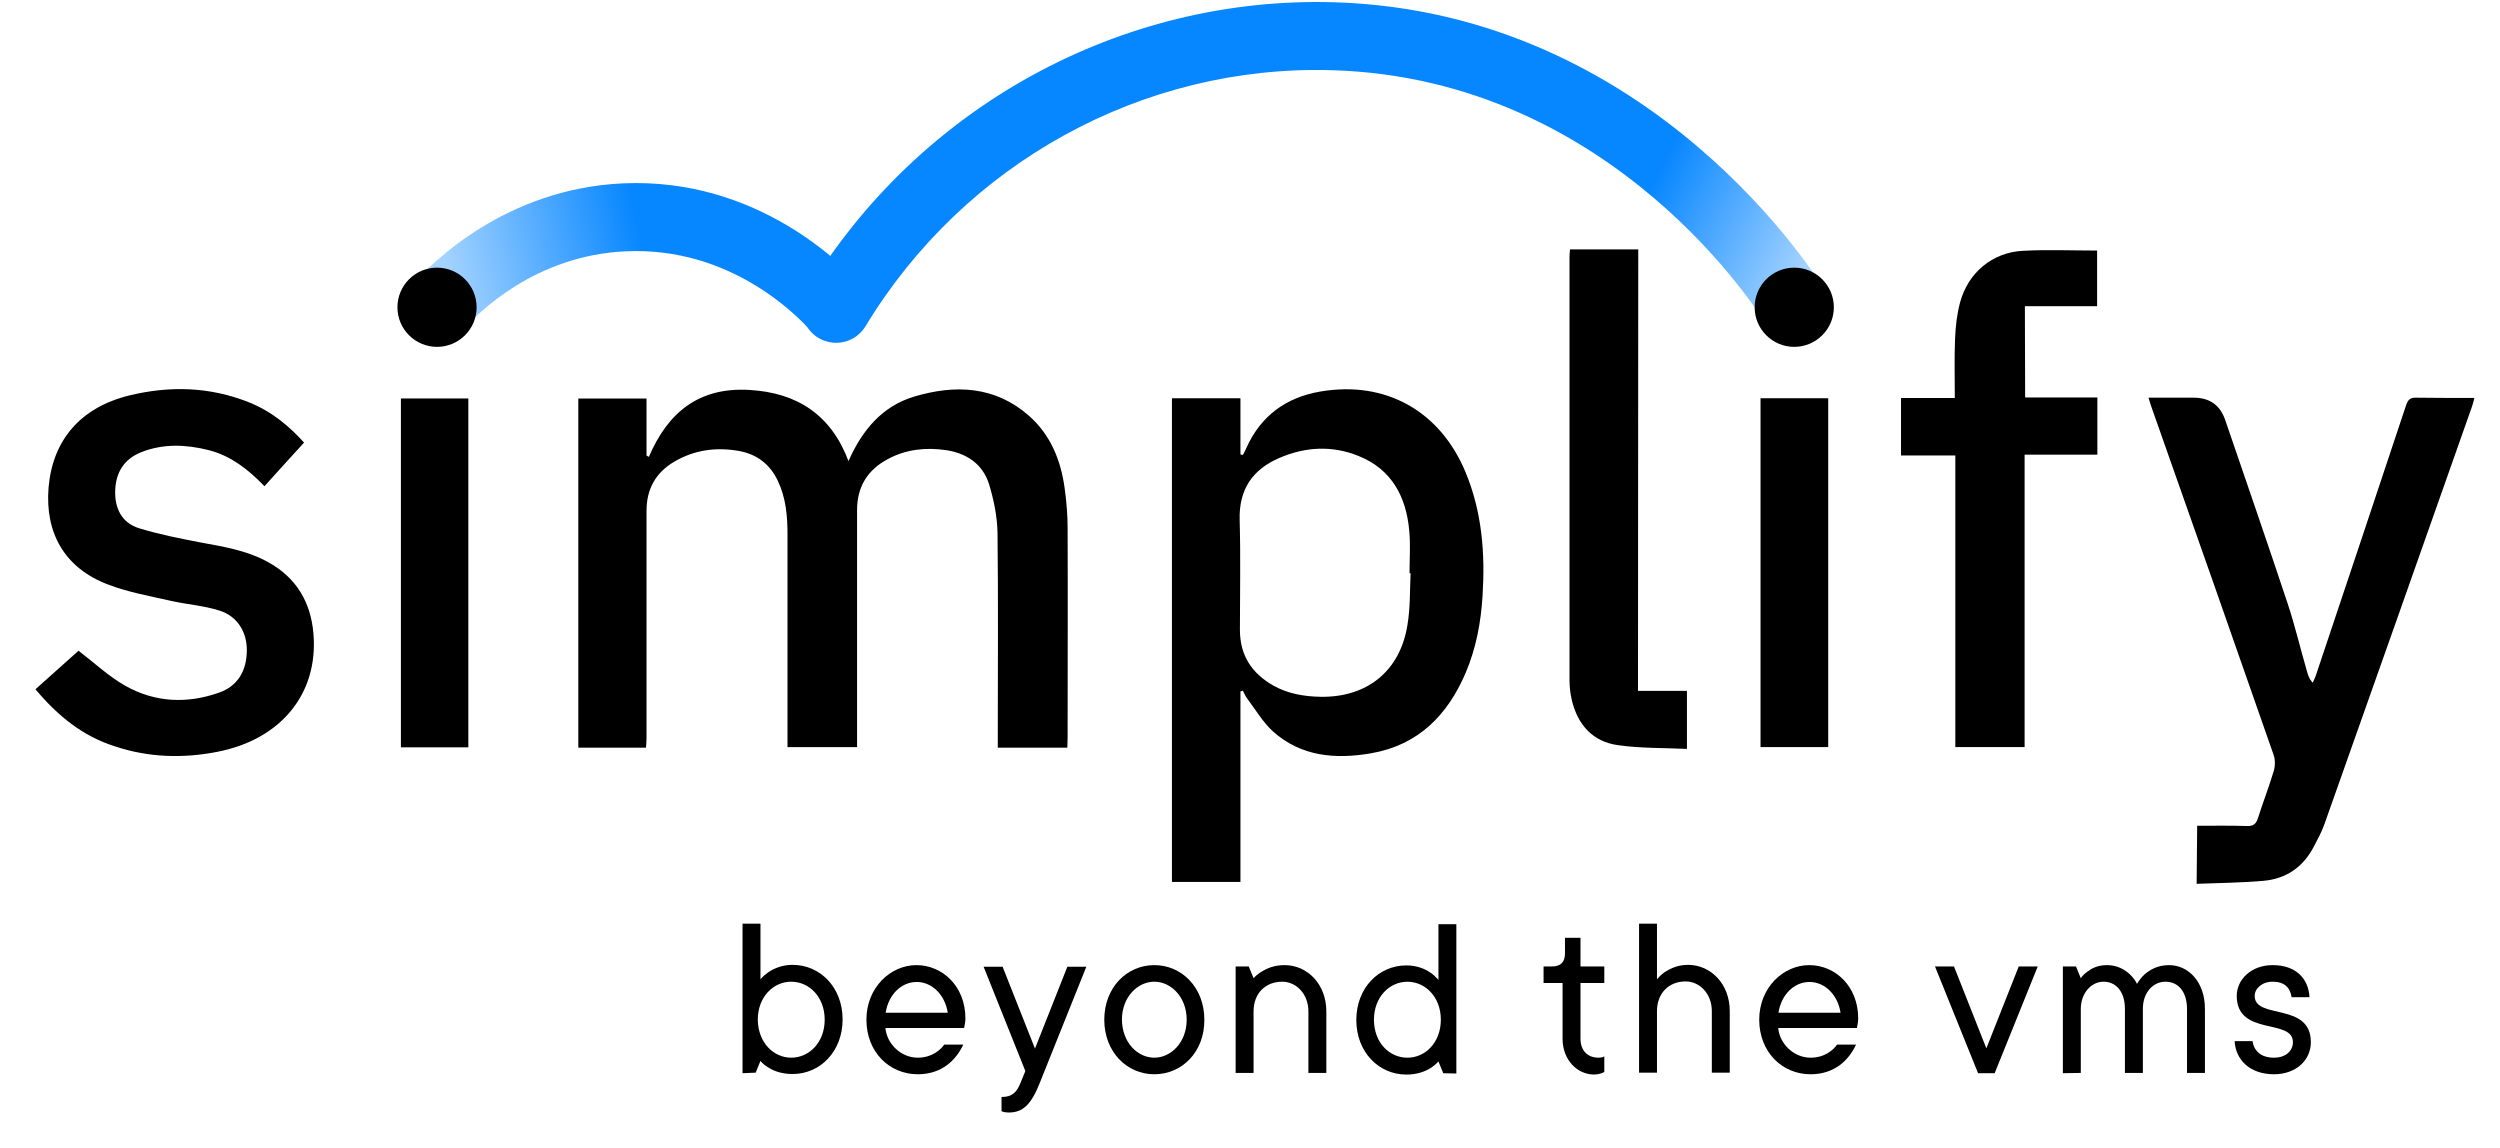 <svg width="122" height="56" viewBox="0 0 122 56" fill="none" xmlns="http://www.w3.org/2000/svg">
<path d="M52.087 36.485H48.692V35.962C48.692 32.646 48.718 29.33 48.679 26.014C48.666 25.204 48.496 24.382 48.261 23.611C47.948 22.632 47.152 22.11 46.159 21.966C45.18 21.823 44.214 21.927 43.339 22.397C42.347 22.92 41.825 23.742 41.825 24.891C41.825 28.599 41.825 32.32 41.825 36.028V36.459H38.43V35.936C38.43 32.646 38.43 29.356 38.43 26.079C38.43 25.178 38.352 24.29 37.96 23.468C37.569 22.645 36.929 22.162 36.054 22.006C34.944 21.81 33.887 21.953 32.908 22.528C31.994 23.063 31.55 23.873 31.55 24.93C31.55 28.625 31.55 32.333 31.55 36.028C31.55 36.171 31.537 36.315 31.524 36.485H28.221V19.447H31.55V22.228C31.589 22.254 31.628 22.28 31.667 22.293C32.594 20.113 34.122 18.885 36.563 19.029C38.9 19.16 40.558 20.243 41.407 22.502C42.073 20.987 43.052 19.825 44.606 19.355C46.616 18.755 48.575 18.833 50.233 20.308C51.277 21.235 51.773 22.476 51.956 23.834C52.048 24.486 52.1 25.152 52.1 25.805C52.113 29.186 52.1 32.555 52.1 35.936L52.087 36.485Z" fill="black"/>
<path d="M60.534 33.743V43.039H57.191V19.434H60.534V22.176C60.573 22.189 60.612 22.189 60.651 22.202C60.717 22.084 60.782 21.967 60.834 21.836C61.539 20.282 62.766 19.395 64.424 19.108C67.623 18.559 70.286 20.061 71.527 23.063C72.323 24.996 72.48 27.006 72.349 29.069C72.271 30.362 72.036 31.628 71.527 32.829C70.639 34.905 69.216 36.354 66.918 36.759C65.182 37.059 63.497 36.929 62.114 35.688C61.617 35.231 61.265 34.618 60.847 34.069C60.769 33.965 60.717 33.821 60.651 33.704C60.625 33.717 60.573 33.73 60.534 33.743ZM68.837 27.972C68.824 27.972 68.798 27.972 68.785 27.972C68.785 27.28 68.837 26.588 68.772 25.91C68.628 24.252 67.923 22.907 66.304 22.254C65.025 21.732 63.706 21.797 62.44 22.345C61.121 22.907 60.455 23.886 60.495 25.374C60.547 27.163 60.508 28.952 60.508 30.74C60.508 31.98 61.082 32.855 62.14 33.456C62.858 33.861 63.654 33.991 64.463 34.004C66.722 34.03 68.315 32.751 68.68 30.518C68.824 29.683 68.798 28.821 68.837 27.972Z" fill="black"/>
<path d="M107.222 40.297C108.044 40.297 108.854 40.283 109.65 40.31C109.964 40.323 110.094 40.205 110.186 39.931C110.434 39.148 110.734 38.377 110.969 37.594C111.034 37.359 111.034 37.072 110.956 36.85C108.997 31.236 107.026 25.622 105.042 20.008C104.976 19.838 104.924 19.655 104.846 19.407H107.052C107.835 19.407 108.345 19.773 108.593 20.504C109.611 23.481 110.642 26.457 111.635 29.447C112 30.544 112.261 31.667 112.588 32.789C112.64 32.972 112.692 33.142 112.862 33.312C112.914 33.207 112.966 33.09 113.006 32.985C114.481 28.585 115.956 24.173 117.418 19.773C117.51 19.512 117.614 19.394 117.915 19.407C118.842 19.42 119.755 19.42 120.748 19.42C120.709 19.577 120.682 19.695 120.643 19.812C118.241 26.627 115.839 33.429 113.423 40.244C113.293 40.61 113.097 40.962 112.914 41.315C112.392 42.32 111.556 42.895 110.434 42.986C109.376 43.077 108.305 43.09 107.196 43.13L107.222 40.297Z" fill="black"/>
<path d="M1.73 33.636C2.475 32.971 3.193 32.331 3.832 31.756C4.616 32.357 5.308 33.01 6.117 33.467C7.553 34.276 9.107 34.355 10.674 33.806C11.588 33.493 12.045 32.749 12.045 31.717C12.045 30.843 11.588 30.072 10.713 29.798C9.943 29.55 9.107 29.498 8.311 29.315C7.279 29.08 6.235 28.897 5.256 28.518C3.167 27.722 2.187 26.025 2.37 23.792C2.566 21.494 3.911 19.889 6.3 19.301C8.271 18.818 10.23 18.87 12.136 19.628C13.259 20.071 14.133 20.816 14.838 21.599C14.173 22.33 13.546 23.009 12.906 23.727C12.11 22.904 11.261 22.239 10.178 21.965C9.081 21.69 7.971 21.638 6.888 22.069C6.039 22.408 5.647 23.074 5.621 23.949C5.595 24.811 5.947 25.516 6.783 25.777C7.749 26.077 8.768 26.273 9.773 26.469C10.909 26.678 12.058 26.86 13.089 27.435C14.46 28.192 15.165 29.38 15.296 30.921C15.543 33.858 13.703 36.091 10.595 36.691C8.924 37.018 7.253 36.966 5.634 36.43C4.041 35.934 2.814 34.929 1.73 33.636Z" fill="black"/>
<path d="M98.827 19.395H102.352V22.188H98.801V36.458H95.42V22.228H92.769V19.421H95.394C95.394 18.415 95.368 17.475 95.407 16.522C95.433 15.922 95.498 15.321 95.655 14.747C96.046 13.31 97.222 12.318 98.71 12.24C99.911 12.175 101.112 12.227 102.339 12.227V14.942H98.814L98.827 19.395Z" fill="black"/>
<path d="M79.934 33.714H82.323V36.547C81.187 36.495 80.065 36.521 78.955 36.364C77.728 36.195 76.996 35.372 76.709 34.184C76.631 33.858 76.592 33.518 76.592 33.179C76.592 26.285 76.592 19.392 76.592 12.498C76.592 12.394 76.605 12.302 76.618 12.172H79.947L79.934 33.714Z" fill="black"/>
<path d="M89.217 19.434V36.458H85.914V19.434H89.217Z" fill="black"/>
<path d="M22.855 36.47H19.564V19.445H22.855V36.47Z" fill="black"/>
<path d="M21.327 16.69C20.936 16.69 20.544 16.56 20.23 16.273C19.539 15.672 19.473 14.627 20.087 13.936C21.053 12.826 24.669 9.209 30.401 8.948C37.02 8.648 41.25 13.048 42.034 13.936C42.634 14.614 42.569 15.672 41.89 16.273C41.211 16.873 40.154 16.808 39.553 16.129C38.94 15.45 35.676 12.029 30.545 12.264C26.119 12.46 23.312 15.267 22.567 16.129C22.241 16.508 21.784 16.69 21.327 16.69Z" fill="url(#paint0_linear_137_48558)"/>
<path d="M21.327 16.927C22.394 16.927 23.259 16.062 23.259 14.995C23.259 13.928 22.394 13.062 21.327 13.062C20.26 13.062 19.395 13.928 19.395 14.995C19.395 16.062 20.26 16.927 21.327 16.927Z" fill="black"/>
<path d="M40.807 16.73C41.368 16.73 41.917 16.442 42.23 15.933C47.061 7.943 55.782 3.152 65 3.426C78.8 3.83 85.954 15.437 86.254 15.933C86.725 16.717 87.743 16.965 88.526 16.495C89.31 16.025 89.558 15.006 89.088 14.223C88.748 13.662 80.68 0.567 65.091 0.11C54.685 -0.191 44.828 5.214 39.384 14.223C38.914 15.006 39.162 16.025 39.946 16.495C40.22 16.651 40.52 16.73 40.807 16.73Z" fill="url(#paint1_linear_137_48558)"/>
<path d="M87.559 16.927C88.626 16.927 89.492 16.062 89.492 14.995C89.492 13.928 88.626 13.062 87.559 13.062C86.492 13.062 85.627 13.928 85.627 14.995C85.627 16.062 86.492 16.927 87.559 16.927Z" fill="black"/>
<path d="M38.612 51.615C39.487 51.615 40.245 50.871 40.245 49.761C40.245 48.651 39.487 47.907 38.612 47.907C37.738 47.907 36.98 48.651 36.98 49.761C36.994 50.884 37.751 51.615 38.612 51.615ZM36.236 52.372V45.074H37.111V47.79C37.215 47.659 37.359 47.542 37.503 47.437C37.764 47.268 38.156 47.085 38.678 47.085C40.023 47.085 41.119 48.181 41.119 49.748C41.119 51.315 40.023 52.412 38.678 52.412C38.156 52.412 37.764 52.268 37.503 52.098C37.346 52.007 37.215 51.902 37.111 51.772L36.876 52.346L36.236 52.372Z" fill="black"/>
<path d="M46.081 50.975H47.008C46.655 51.733 45.963 52.424 44.788 52.424C43.391 52.424 42.281 51.328 42.281 49.761C42.281 48.194 43.456 47.098 44.723 47.098C45.989 47.098 47.112 48.129 47.112 49.696C47.112 49.852 47.086 49.957 47.073 50.035L47.047 50.166H43.208C43.273 50.923 43.952 51.615 44.788 51.615C45.48 51.615 45.911 51.223 46.081 50.975ZM43.221 49.422H46.25C46.12 48.56 45.493 47.92 44.736 47.92C43.978 47.92 43.352 48.547 43.221 49.422Z" fill="black"/>
<path d="M48.875 54.226V53.534C49.397 53.534 49.619 53.299 49.802 52.842L50.037 52.267L48 47.176H48.927L50.507 51.171L52.087 47.176H53.013L50.742 52.842C50.324 53.9 49.919 54.291 49.227 54.291C49.136 54.291 49.057 54.278 48.979 54.265L48.875 54.226Z" fill="black"/>
<path d="M56.33 51.615C57.14 51.615 57.91 50.871 57.91 49.761C57.91 48.651 57.14 47.907 56.33 47.907C55.521 47.907 54.75 48.651 54.75 49.761C54.763 50.884 55.521 51.615 56.33 51.615ZM56.33 52.424C54.985 52.424 53.889 51.328 53.889 49.761C53.889 48.194 54.985 47.098 56.33 47.098C57.675 47.098 58.772 48.194 58.772 49.761C58.785 51.328 57.688 52.424 56.33 52.424Z" fill="black"/>
<path d="M60.299 52.372V47.163H60.939L61.174 47.737C61.278 47.62 61.409 47.515 61.552 47.424C61.826 47.254 62.179 47.098 62.688 47.098C63.798 47.098 64.725 48.025 64.725 49.356V52.359H63.85V49.356C63.85 48.495 63.249 47.907 62.571 47.907C61.748 47.907 61.174 48.482 61.174 49.356V52.359H60.299V52.372Z" fill="black"/>
<path d="M68.681 51.616C69.556 51.616 70.313 50.872 70.313 49.763C70.313 48.653 69.556 47.909 68.681 47.909C67.806 47.909 67.049 48.653 67.049 49.763C67.049 50.885 67.806 51.616 68.681 51.616ZM70.431 52.374L70.196 51.799C70.078 51.93 69.948 52.034 69.804 52.126C69.53 52.295 69.151 52.439 68.629 52.439C67.284 52.439 66.188 51.342 66.188 49.776C66.188 48.209 67.284 47.112 68.629 47.112C69.151 47.112 69.543 47.282 69.804 47.465C69.961 47.569 70.078 47.687 70.196 47.817V45.102H71.07V52.387L70.431 52.374Z" fill="black"/>
<path d="M76.253 50.688V47.972H75.326V47.163H75.731C76.162 47.163 76.371 46.954 76.371 46.523V45.766H77.128V47.163H78.29V47.972H77.128V50.688C77.128 51.275 77.48 51.615 78.003 51.615C78.081 51.615 78.159 51.602 78.212 51.589L78.29 51.549V52.307C78.251 52.333 78.212 52.359 78.159 52.372C78.055 52.411 77.924 52.437 77.768 52.437C76.971 52.424 76.253 51.732 76.253 50.688Z" fill="black"/>
<path d="M79.986 52.372V45.074H80.861V47.79C80.966 47.659 81.096 47.542 81.24 47.437C81.514 47.268 81.866 47.085 82.376 47.085C83.485 47.085 84.412 48.012 84.412 49.343V52.346H83.537V49.343C83.537 48.482 82.937 47.894 82.258 47.894C81.436 47.894 80.861 48.469 80.861 49.343V52.346H79.986V52.372Z" fill="black"/>
<path d="M89.649 50.975H90.576C90.223 51.733 89.531 52.424 88.356 52.424C86.959 52.424 85.85 51.328 85.85 49.761C85.85 48.194 87.025 47.098 88.291 47.098C89.558 47.098 90.68 48.129 90.68 49.696C90.68 49.852 90.654 49.957 90.641 50.035L90.615 50.166H86.777C86.842 50.923 87.521 51.615 88.356 51.615C89.061 51.615 89.479 51.223 89.649 50.975ZM86.79 49.422H89.819C89.688 48.56 89.061 47.92 88.304 47.92C87.547 47.92 86.92 48.547 86.79 49.422Z" fill="black"/>
<path d="M96.53 52.373L94.428 47.164H95.355L96.934 51.159L98.514 47.164H99.441L97.339 52.373H96.53Z" fill="black"/>
<path d="M100.668 52.372V47.163H101.308L101.543 47.737C101.621 47.62 101.725 47.515 101.856 47.424C102.078 47.254 102.365 47.098 102.822 47.098C103.344 47.098 103.71 47.333 103.945 47.555C104.089 47.698 104.206 47.842 104.284 48.012C104.389 47.842 104.506 47.685 104.65 47.555C104.924 47.32 105.29 47.098 105.851 47.098C106.778 47.098 107.601 47.894 107.601 49.239V52.359H106.726V49.239C106.726 48.364 106.269 47.907 105.681 47.907C105.081 47.907 104.572 48.416 104.572 49.239V52.359H103.697V49.239C103.697 48.364 103.24 47.907 102.652 47.907C102.052 47.907 101.543 48.468 101.543 49.239V52.359L100.668 52.372Z" fill="black"/>
<path d="M109.049 50.806H109.924C109.989 51.263 110.315 51.615 110.968 51.615C111.569 51.615 111.895 51.263 111.895 50.858C111.895 49.683 109.153 50.584 109.153 48.599C109.153 47.803 109.858 47.098 110.903 47.098C112.026 47.098 112.652 47.737 112.704 48.664H111.83C111.764 48.207 111.49 47.907 110.903 47.907C110.381 47.907 110.028 48.247 110.028 48.599C110.028 49.774 112.77 48.886 112.77 50.858C112.77 51.719 112.065 52.424 110.968 52.424C109.806 52.424 109.101 51.733 109.049 50.806Z" fill="black"/>
<defs>
<linearGradient id="paint0_linear_137_48558" x1="22.314" y1="15.744" x2="38.663" y2="12.039" gradientUnits="userSpaceOnUse">
<stop stop-color="#A5D3FF"/>
<stop offset="0.578" stop-color="#0686FF"/>
</linearGradient>
<linearGradient id="paint1_linear_137_48558" x1="83.416" y1="22.467" x2="45.358" y2="3.212" gradientUnits="userSpaceOnUse">
<stop stop-color="#A5D3FF"/>
<stop offset="0.202" stop-color="#0686FF"/>
</linearGradient>
</defs>
</svg>
